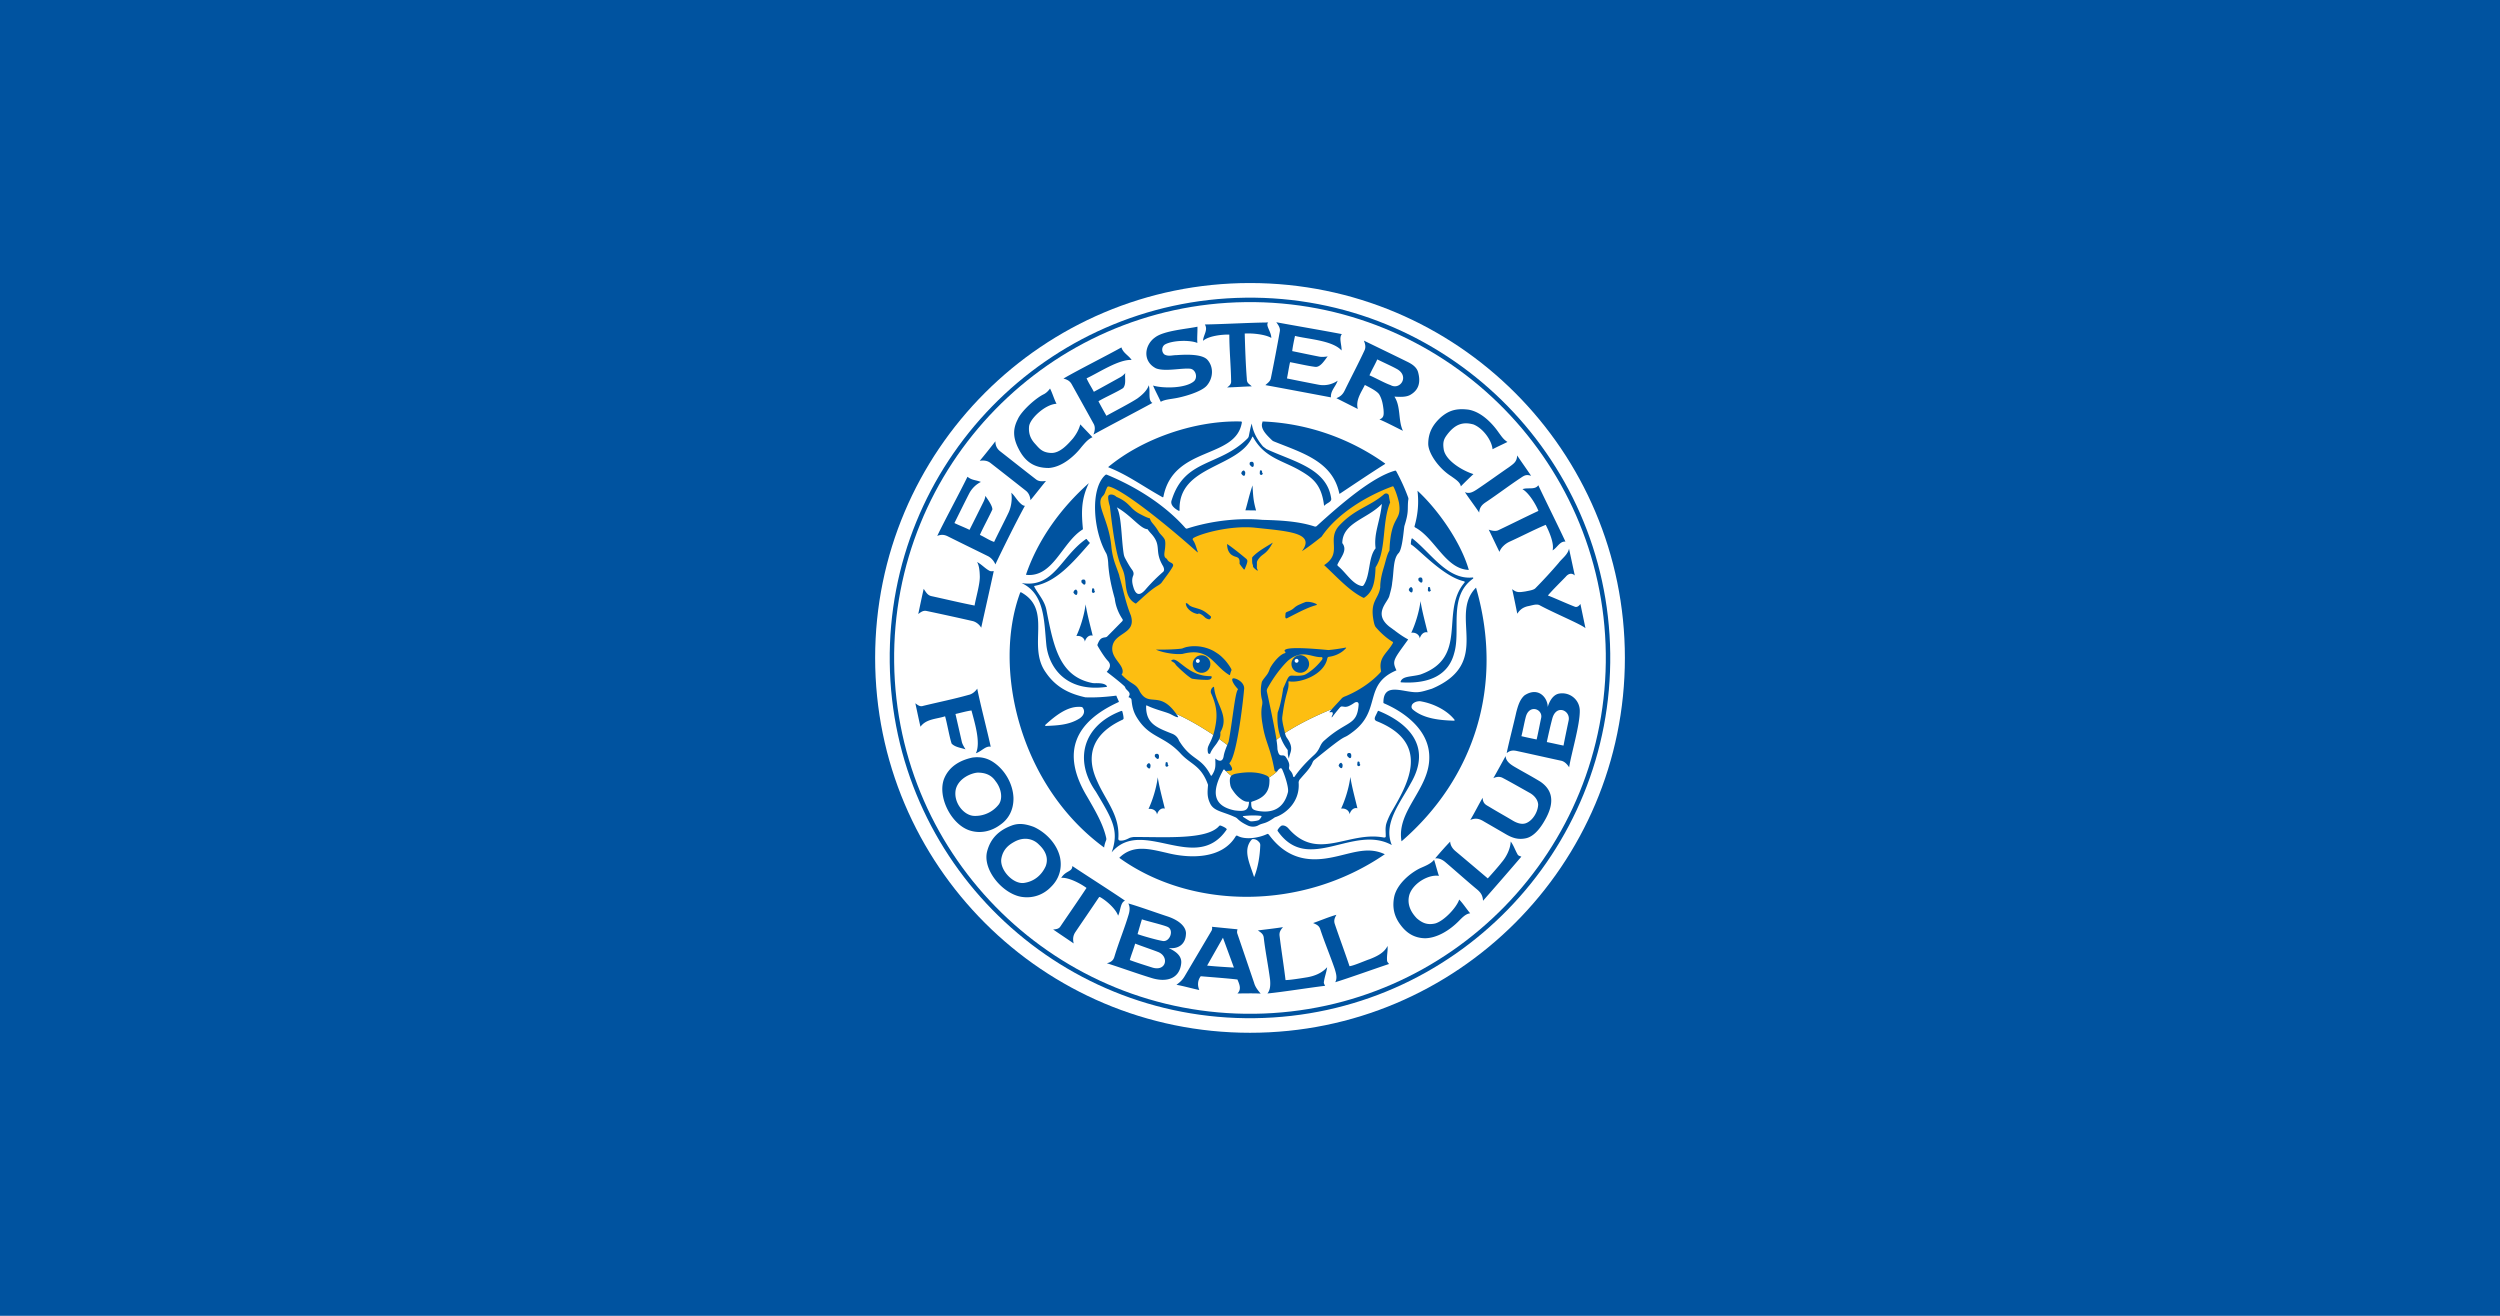 <svg xmlns="http://www.w3.org/2000/svg" viewBox="0 0 950 500"><path d="M0 500h950V0H0z" class="mono" style="fill:#0053a0"/><path fill="#fff" stroke="#0053a0" stroke-width="7.547" d="M621.23 250c0 80.762-65.466 146.23-146.22 146.23S328.78 330.764 328.78 250c0-80.759 65.469-146.22 146.23-146.22 80.759 0 146.22 65.466 146.22 146.22z" class="mono"/><g fill="#0053a0" fill-rule="evenodd"><path d="M339.78 251.73c-.945-74.661 58.836-135.98 133.5-136.92 74.661-.945 135.98 58.839 136.92 133.5.943 74.661-58.839 135.98-133.5 136.92-74.661.947-135.98-58.836-136.92-133.5zm133.48-138.61c-75.593.957-136.12 63.037-135.16 138.63.958 75.593 63.037 136.12 138.63 135.16 75.593-.957 136.12-63.037 135.16-138.63-.957-75.593-63.037-136.12-138.63-135.16" style="stroke-width:.357"/><path d="M470.04 160.14c-16.6-.04-35.887 6.54-48.851 17.272-.043.028-.043.143.046.19 7.413 2.94 12.496 6.84 20.42 11.277.285.158.385.09.446-.168 3.833-19.469 27.6-14.068 29.818-28.264-.096-.096-.082-.271-.286-.282a78 78 0 0 0-1.593-.025zm9.885.025c-.165 0-.218.068-.211.329-.997 2.5 1.932 5.104 3.64 6.79.164.154.436.333.64.422 10.61 4.319 22.351 7.51 24.923 19.712.054.19.09.31.286.143 5.655-3.75 11.263-7.555 16.986-11.163.293-.121.186-.257 0-.375-12.932-9.195-29.089-15.18-46.265-15.857zm-66.162 23.427c-10.346 9.174-19.223 21.173-23.846 34.655-.052.132.027.193.211.21 10.124.915 13.432-12.288 21.191-17.196.104-.06.196-.115.19-.24-.55-6.015-.815-11.085 2.253-17.429zm124.88 2.886c.571 4.67.135 9.099-1.104 13.414-.054.204-.047.361.185.518 7.48 4.001 11.535 15.686 20.18 16.143.108.047.272.054.211-.089-3-10.428-11.63-22.766-19.473-29.986zm22.248 36.82c-10.61 10.638 6.608 28.464-16.75 38.413-2.062.608-4.04 1.33-5.905 1.336-5.195.025-12.585-3.936-12.54 3.948 0 .143.13.243.3.31 7.217 3.09 16.969 9.789 17.127 20.113.353 12.307-12.6 20.594-10.545 32.283 27.682-23.938 39.067-59.282 28.314-96.402zm-173.05 1.758c-.09.025-.155.121-.236.31-10.483 28.647-.182 73.179 31.975 96.703.007-.608.36-1.872.729-2.722.136-.329.114-.75 0-1.15-1.179-5.18-4.27-10.404-7.21-15.487-10.141-16.836-4.51-28.382 11.865-35.873.21-.068.257-.185.143-.403-.254-.558-.504-1.108-.75-1.672-.075-.15 0-.45-.375-.397-3.673.458-7.806.783-11.542.615-5.623-1.254-10.993-3.494-15.036-9.449-7.24-10.106 2.674-23.699-9.281-30.4-.099-.057-.192-.096-.282-.075zm151.6 41.406c.271 0 .55.04.821.114 3.63.661 9.12 2.797 12.382 6.834.21.26.114.479-.21.45-5.241-.157-11.129-.736-15.205-3.947-.578-.457-1.11-.911-.703-2 .3-.69 1.26-1.219 2.064-1.362.293-.05.572-.096.85-.089zm-129.63 2.136c.292-.008.578 0 .871.022.243.028.49.028.654.189 1.007 1.2.807 2.88-1.075 4.18-3.976 2.547-8.585 2.69-12.83 2.872-.167.008-.457-.175-.165-.45 3.868-3.544 8.147-6.77 12.544-6.813zm71.878 48.283a.22.22 0 0 0-.165.047c-3.258 1.546-8.377 2.3-11.256.682-.346-.172-.55-.043-.686.157-5.172 8.76-17.465 8.552-26.192 6.327-6.483-1.462-12.828-3.312-18.069 1.879 27.285 19.676 69.345 20.29 100.91-1.361-5.955-2.812-11.36-.79-17.908.728-7.412 1.722-17.819 3.28-26.217-8.27-.143-.039-.271-.182-.421-.189zm-5.452 1.972c.075.007.157.014.257.021.947.111 1.487.593 2.065 1.247.279.368.379.797.332 1.25-.157 4.044-.85 8.135-2.21 11.674-.03.168-.15.204-.212 0-1.579-4.983-4.276-10.027-.871-13.953.218-.189.4-.25.64-.239M484.98 122.45c.81 1.07 1.622 2.262 1.336 3.547a705 705 0 0 1-3.358 17.6c-.21 1.307-1.161 1.868-2.115 2.746 6.43 1.168 18.458 3.44 24.91 4.655-.171-2.547 1.776-4.037 2.558-6.344a9.56 9.56 0 0 1-7.423 1.504c-2.647-.5-9.202-1.804-11.842-2.351.428-2.047.7-4.133 1.175-6.18 2.572.454 6.712 1.429 9.277 1.74 2.187.518 3.84-2.519 5.03-3.948-.836.19-2.408.286-3.261.093-2.694-.522-7.534-1.542-10.227-2.09.239-1.951.653-3.876 1.06-5.78 4.616 1.214 14.265 1.666 17.69 5.545.115-2.141-1.096-4.802.122-6.226-6.377-1.238-18.554-3.322-24.93-4.511zm-3.076.094c-6.144.028-17.919.675-24.059.752 1.315 2.162-.64 4.06-.686 6.226 2.083-1.89 7.28-2.455 9.985-2.373-.008 5.927.604 11.878.686 17.787.036 1.118-.836 1.83-1.55 2.28 2.672-.029 6.894-.358 9.398-.4-1.232-1.133-1.857-1.226-1.879-2.82-.436-5.454-.654-11.813-.804-17.246 2.765-.202 7.849.295 10.106 1.668-.01-2.386-2.318-4.76-1.196-5.873zm-26.878 1.598c-3.926.856-12.67 1.471-16.054 4.041-4.043 2.808-4.976 9.037.265 11.77 3.3 1.35 9.563-.118 12.825.143 2.243.093 3.19 3.2 1.714 4.723-3.186 2.832-11.842 2.832-15.622 1.69.926 2.168 1.962 4.04 2.94 6.18 1.286-.808 3.57-1.008 5.023-1.269 3.097-.45 10.435-2.436 12.503-4.933 2.472-2.904 2.593-7.113.186-9.774-2.165-2.372-8.87-1.953-11.721-1.763-1.626 0-2.969.574-4.512-.188-1.315-.904-1.24-3.162.232-3.924 2.83-1.499 9.242-1.73 12.196-.517-.171-2.07.093-4.109.025-6.179zm63.244 5.286c.529 1.309.836 2.545.211 3.783-2.329 5.02-4.976 10.003-7.441 15.062-.693 1.475-1.579 2.411-3.219 3.03 2.187 1.117 5.941 2.993 8.149 4.11-.925-3.379 1.368-6.411 2.679-9.137 1.261.69 4.644 2.268 5.473 3.64 1.11 1.88 1.382 3.808 1.622 5.755.107 1.761.25 3.09-1.569 3.715 2.555 1.04 6.57 3.18 8.945 4.323-1.886-3.887-.721-9.174-3.24-12.992 1.64.071 4.39.346 6.134-.729 3.15-1.847 3.919-4.769 2.843-8.623-.593-2.03-2.586-3.187-4.28-3.994-4.043-2-12.26-5.967-16.307-7.942zm-92.126 2.584c-5.637 3.166-16.472 8.58-22.035 11.841 1.452.383 2.46.926 3.149 2.187 2.783 4.997 5.558 9.991 8.316 14.989.715 1.24.497 2.732-.068 4.111 5.784-3.211 16.611-8.841 22.413-12.028-1.81-1.029-.66-4.462-1.39-6.72-.57 1.973-2.607 3.766-4.268 4.98-2.694 1.808-9.017 5.03-11.821 6.627-1.022-1.811-2.061-3.665-3.03-5.523 2.187-1.357 7.256-3.6 9.4-5.026 1.253-1.572.517-3.84.796-5.687a6.7 6.7 0 0 1-2.047 1.668c-2.35 1.308-7.51 4.166-9.892 5.452-.904-1.715-1.986-3.34-2.768-5.123 4.354-1.976 12.164-7.263 17.126-6.98-1.24-1.807-3.233-2.627-3.88-4.769zm97.223 4.558c2.15 1.075 5.309 2.479 7.263 3.547 5.183 2.694 1.497 8.327-2.254 6.205-2.144-.714-5.895-2.833-7.984-3.69.9-2.093 2.05-3.969 2.975-6.062m-124.36 11.067c-.595.857-1.375 1.64-2.303 2.14-3.1 1.443-8.653 6.451-9.985 9.61-1.857 3.614-1.837 6.94.352 11.16 2.494 4.975 6.031 7.283 11.442 7.283 5.375-.332 10.216-5.04 12.427-7.941 1.218-1.404 2.4-2.95 4.186-3.737-1.5-1.664-3.079-3.243-4.608-4.887-.546 1.997-1.51 3.716-2.818 5.38-1.933 2.194-4.932 5.64-8.341 5.476-3.41-.167-4.495-1.793-6.015-3.454s-2.566-3.6-2.302-6.58 6.17-8.48 10.433-8.645c-.978-1.858-1.49-3.926-2.468-5.805zm-20.747 20.04c-1.555 2.008-4.32 5.499-5.968 7.431 1.53-.225 2.923-.096 4.089.818a3012 3012 0 0 1 13.392 10.506c1.142.865 1.659 2.158 1.809 3.637 1.646-1.961 4.297-5.398 5.897-7.309-1.386.182-2.735.257-3.806-.607-4.545-3.505-9.013-7.066-13.533-10.595-1.236-.94-1.926-2.212-1.88-3.88zm-10.62 13.49c-2.835 5.826-8.702 16.654-11.489 22.48 1.547-.615 2.708-.504 4.112.21 5.043 2.526 10.112 4.98 15.154 7.474 1.237.625 2.32 1.864 2.819 3.15 2.811-5.922 7.998-16.403 11.232-22.276-.666 0-1.334-.558-1.81-1.03-1.332-1.264-2.004-2.707-3.36-3.947.378 2.351.038 5.166-.987 7.449-1.19 2.543-4.353 8.709-5.544 11.256-1.975-.668-3.501-1.804-5.404-2.662.953-2.279 3.769-7.445 4.745-9.699.011-1.321-1.56-3.554-2.677-5.15-.049.857-.418 1.728-.823 2.518a1379 1379 0 0 1-5.192 10.406c-1.737-.88-3.997-1.73-5.733-2.587 1.215-2.472 4.282-8.659 5.545-11.11.976-1.925 2.559-3.536 4.51-4.511-2.022-.815-3.362-.565-5.098-1.972zm3.641 32.397c.81 1.31.987 3.53 1.035 5.098.214 2.957-1.522 8.566-1.974 11.446-5.45-1.069-10.927-2.383-16.353-3.573-1.499-.286-2.103-1.49-2.984-2.775-.571 2.454-1.544 7.09-2.067 9.566 1.094-.807 1.91-1.436 3.195-1.15a1099 1099 0 0 1 17.363 3.804c1.332.286 2.669 1.3 3.36 2.562 1.237-5.616 3.555-15.88 4.769-21.523-.595.05-1.215.15-1.739-.183-1.69-.932-2.892-2.39-4.605-3.272zM371.35 261.69c-.817 1.172-1.987 2.133-3.383 2.397-5.312 1.504-10.976 2.654-17.034 4.112-1.216.436-1.952-.075-3.102-.961.537 2.457 1.365 6.466 1.95 8.923 2.158-3.022 6.174-2.907 9.351-3.968.755 2.547 1.643 7.887 2.491 10.38 1.333 1.387 3.547 1.58 5.286 2.19-.451-.678-1.301-2.122-1.433-2.94-.617-2.693-1.78-7.834-2.397-10.503 2.033-.453 4.024-1.053 6.086-1.34 1.09 4.262 3.646 12.197 1.668 16.262 2.075-.661 3.786-2.947 5.64-2.465-1.223-5.723-3.995-16.315-5.123-22.087zm.282 26.056c-.678-.021-1.362.04-2.044.114-4.6.986-8.874 3.255-10.831 8.06-2.58 6.701 2.516 17.007 9.351 19.525 4.396 1.572 8.743.393 12.006-2.043 3.03-2.075 5.086-5.544 5.005-10.195-.19-5.248-3.124-10.453-7.401-13.414-2.035-1.429-4.05-1.993-6.086-2.047zm-.188 5.851c2.537-.014 5.113.633 6.86 3.24 2.173 2.701 2.832 6.495 1.293 8.767a11.32 11.32 0 0 1-9.422 4.437c-4.035-.143-8.123-5.309-6.93-10.263 1.133-4.037 5.713-5.977 8.199-6.18zm15.907 19.526a8.9 8.9 0 0 0-2.914.586c-4.59 1.694-7.959 4.655-9.304 9.728-1.885 6.94 5.705 16.054 12.875 17.34 4.603.775 8.679-.886 11.465-3.858 2.624-2.572 4.256-6.42 3.361-10.992-1.105-5.134-5.255-9.535-9.985-11.7-2.086-.775-3.845-1.164-5.497-1.103zm2.279 5.616a7.14 7.14 0 0 1 5.192 2.233c2.514 2.322 3.698 5.172 2.538 8.195-1.598 3.55-4.567 5.844-8.248 6.348-3.998.553-9.166-4.737-8.623-9.1.651-4 3.261-5.633 5.405-6.765 1.27-.618 2.531-.918 3.736-.91zm17.859 10.36c-.04 2.286-2.383 1.611-4.234 4.49 2.78-.278 7.442 2.2 9.617 3.826-3.233 4.909-6.594 9.706-9.873 14.564-.609 1.022-1.677 1.136-2.797 1.226 2.045 1.414 5.758 3.893 7.805 5.308-.407-1.632-.257-2.986.632-4.322 2.894-4.28 5.827-8.549 8.713-12.85.164-.176.3-.58.618-.476 2.368 1.286 6.066 4.505 6.902 7.099.993-1.912.803-4.962 2.629-5.709-5.03-3.465-14.961-9.767-20.012-13.157zm21.262 14.211c.736 1.34.546 2.872.118 4.28-1.644 5.5-3.737 10.449-5.384 15.932-.368 1.329-1.2 2.118-2.886 2.51 5.219 1.655 11.278 3.863 16.797 5.549 5.716 1.85 10.849.471 11.467-5.527.36-3.443-3.308-5.036-4.744-5.805 3.78.468 6.323-1.55 6.526-5.097.322-2.526-1.979-5.287-7.187-6.977-3.737-1.218-10.942-3.812-14.707-4.865zm79.087 4.323c-2.422.625-6.473 2.318-8.856 3.129 1.329.571 2.247.96 2.697 2.3 1.7 5.166 3.755 9.985 5.52 15.136.482 1.622 1.075 3.458.189 5.052 5.487-1.69 15.007-5.127 20.444-6.93-.311-.454-.783-.822-.754-1.394-.136-1.94.354-3.511.19-5.473-1.258 2.615-4.023 3.955-6.838 5.052-1.586.51-6.044 2.497-7.616 2.654-1.736-5.227-3.805-10.728-5.562-15.954-.483-1.354-.129-2.3.586-3.573zm-73.914 1.714c2.007.708 7.727 2.015 9.677 2.83 2.719 1.125.954 5.997-1.883 5.372-1.99-.321-7.576-1.886-9.441-2.586a206 206 0 0 1 1.647-5.616zm26.614 2.83c.175.36.068 1.24-.232 1.636l-10.217 17.293c-.911 1.482-1.769 2.157-3.037 3.129 2.33.36 6.359 1.518 8.699 1.968-.754-1.64-.686-3.668.532-5.233 3.608.318 10.353.807 13.939 1.243.729 1.704 1.661 3.75 0 5.308 2.376-.018 6.52-.107 8.834.05-1.043-1.24-2.057-2.486-2.493-4.09-1.086-3.2-5.123-15.089-6.391-18.772-.218-.668.075-1.497.097-1.572zm26.999.132c-2.608.428-7.045.943-9.538 1.25 1.186.832 2.065 1.347 2.232 2.75.615 5.398 1.704 10.57 2.397 15.973.143 1.69.172 3.861-1.014 5.24 5.716-.543 16.232-2.25 21.923-2.911-.218-.504-.586-.979-.443-1.526.257-1.932.979-3.593 1.218-5.547-1.886 2.157-4.615 3.315-7.587 3.833-1.704.286-6.677 1.09-8.224 1.054-.646-5.477-1.593-11.256-2.257-16.73-.186-1.428.339-2.286 1.293-3.386zm-22.816 4.022 4.165 11.346c-2.604-.15-7.58-.457-10.18-.75zm-33.362 2.236c2.39.933 6.355 2.276 8.48 3.098 4.655 1.621 3.43 7.862-2.21 5.922-2.534-.803-5.91-1.857-8.314-2.772.58-2.047 1.465-4.183 2.044-6.248M556.24 155.51c-3.683-.157-6.12.857-8.691 3.033-2.88 2.618-4.84 5.658-4.82 10.22.097 3.594 4.023 9.241 8.746 12.22 1.328.983 3.436 2.209 3.636 3.848 1.565-1.6 3.197-3.179 4.798-4.676-3.833-1.15-10.324-4.872-11.256-9.16-.593-3.41.243-4.525 1.693-6.39 2.708-3.269 5.451-4.451 9.563-3.315 3.676 1.464 6.97 6.07 7.255 9.424 1.912-1 3.723-1.797 5.663-2.773-1.54-.953-2.219-2.096-3.262-3.479-2.258-3.29-6.505-7.987-11.656-8.81a25 25 0 0 0-1.668-.142zm20.276 17.554c-.075 2.408-1.343 3.15-3.072 4.437-4.198 2.872-8.174 5.798-12.36 8.58-1.19.758-2.73 1.73-4.423.915 1.361 2.115 4.051 5.687 5.43 7.777.143-2.158 1.3-3.137 2.608-3.994 4.526-3.022 8.78-6.284 13.321-9.277 1.311-.886 2.061-1.272 3.805-.686-1.35-2.065-3.948-5.684-5.309-7.752m8.038 11.324c-1.254 1.893-4.037.743-6.013 1.504 2.405 1.354 5.059 5.698 6.06 8.248-5.377 2.519-9.821 4.78-15.205 7.33-1.022.519-2.636.19-3.683-.21 1.111 2.254 2.969 6.22 4.083 8.459.593-1.736 2.33-3.211 3.948-3.926 4.811-2.186 8.773-4.3 13.632-6.366 1.232 2.426 3.3 6.991 2.607 9.728 1.858-1.122 2.769-3.565 4.887-3.337-2.572-5.573-7.72-15.865-10.317-21.43zm11.678 24.106c-.511 2.336-2.633 3.683-3.948 5.426a188 188 0 0 1-8.88 9.656c-.736.69-2.562.908-3.67 1.158-2.293.332-3.36.6-5.118-.872.55 2.472 1.45 6.88 1.947 9.352.979-1.482 2.022-2.354 3.947-2.843 1.715-.308 3.233-.968 4.465-.429 5.627 3.061 16.182 7.423 17.504 8.791l-1.925-9.234c-.625.904-1.361 1.34-2.111 1.054-3.376-1.308-7.384-3.172-10.25-4.27 2.098-2.435 4.548-4.79 6.767-7.097.964-1.176 2.286-1.64 3.458-.497zM582.88 262.98c-1.068.029-2.28.41-3.572 1.268-1.84 1.618-2.519 4.151-3.126 6.416-.829 3.826-2.887 11.689-3.64 15.525 1.271-1.022 2.368-1.136 3.804-.822 5.616 1.211 11.21 2.483 16.804 3.694 1.354.26 2.354 1.322 3.122 2.511.826-5.322 4.133-16.143 4.044-21.573-.107-4.45-4.233-7.29-8.18-6.365-2.24.628-3.498 3.215-3.994 5.03-.008-2.701-2.058-5.77-5.262-5.684zm.021 6.455c1.647.01 3.169 1.529 2.73 3.437-.436 1.986-1.226 6.165-1.712 8.13a215 215 0 0 1-5.783-1.25c.543-2.05 1.054-4.962 1.593-7.045.543-2.361 1.897-3.272 3.172-3.272m10.295.354c1.715.06 3.287 1.782 2.908 3.88-.532 2.521-1.504 7.172-1.968 9.655-2.083-.421-4.24-.925-6.345-1.34.533-2.525 1.35-6.165 2.022-8.69.622-2.587 2.044-3.548 3.383-3.505m-21.052 17.504c-1.579 2.836-3.022 5.54-4.676 8.413 1.254-.6 2.494-.668 3.526-.118 3.669 1.94 6.795 3.758 10.428 5.78 1.404.81 2.926 2.322 3.083 4.322-.06 2.68-1.911 5.92-4.376 7.009-1.783.836-3.812-.021-5.166-.804-3.329-2-5.955-3.422-9.284-5.451-1.15-.661-2.175-1.15-2.279-3.287-1.593 2.701-3.03 5.655-4.701 8.438 2.218-.993 3.747-.332 5.34.654 2.962 1.704 5.427 3.133 8.36 4.84 2.24 1.272 4.483 2.112 7.54 1.43 2.64-.612 4.88-3.166 6.492-5.798 1.704-2.758 3.2-5.97 3.029-9.02-.15-3.151-2.068-5.302-4.205-6.723-3.486-2.112-6.255-3.566-9.773-5.616-1.354-.815-3.294-2.04-3.337-4.069zm1.922 32.472c-.075 2.654-1.56 5.776-3.45 7.941-.954 1.279-4.023 4.758-5.262 6.09a2976 2976 0 0 0-12.24-10.337c-1.114-.918-1.993-2.197-2.046-3.648-1.744 1.797-4.098 4.466-5.713 6.391 1.444-.203 2.798.497 3.88 1.415 4.133 3.526 8.141 7.14 12.335 10.613 1.257 1.143 1.904 2.25 1.972 4.069 3.804-4.294 10.863-12.407 14.57-16.772-.503-.218-1.174-.297-1.46-.897-1.097-2-1.425-3.28-2.586-4.865zm-29.11 6.934c-1.18 1.546-3.54 2.443-5.241 3.193-3.676 1.754-8.835 5.948-9.91 10.86-.857 4.233.075 7.652 2.415 10.735 2.315 3.13 5.233 4.948 9.263 5.051 4.508-.043 9.313-2.94 12.871-6.555 1.172-1.172 2.608-2.783 4.323-2.915-1.43-1.7-2.623-3.619-4.18-5.24-1.007 3.104-5.859 8.202-9.141 9.095-2.898.653-4.837-.129-6.956-1.954-2.354-2.437-3.818-5.437-2.843-8.949 1.45-4.526 7.459-7.841 11.235-7.187-.686-2.022-1.204-4.187-1.837-6.134z" style="stroke-width:.357"/><path d="M475.67 160.94c-.479 1.379-.804 3.197-1.125 4.794-.068.35-.243.59-.454.843-10.692 10.76-23.902 7.627-28.825 23.406-.557 1.333.15 2.744 2.533 4.062.24.143.45.082.45-.168-.6-17.133 22.548-15.975 27.61-27.864.054-.122.225-.09.279 0 4.254 7.937 11.285 8.977 17.71 12.692 4.812 2.776 8.281 5.294 9.264 13.178.032.371.135.304.325.114.728-.804 2.497-1.218 2.443-2.422-1.557-11.63-14.368-14.143-24.645-18.933-.429-.328-.864-.657-1.293-.986-2.15-2.543-3.79-5.412-4.273-8.716zm-.186 14.546a.7.7 0 0 0-.31.09.67.67 0 0 0-.28.285c-.056.107-.035.447 0 .679.04.15.176.232.258.328.171.211.322.333.543.497.275.182.614-.043.675-.26a2.6 2.6 0 0 0 0-1.13c-.021-.121-.114-.196-.19-.307a.52.52 0 0 0-.396-.182 1.3 1.3 0 0 0-.3 0m3.494 3.24c-.036.007-.05.014-.09.047a.31.31 0 0 0-.12.232c-.009.468-.219 1.15.21 1.393.21.096.475.132.64-.054.081-.135.242-.182.232-.421 0-.115-.158-.15-.208-.279-.067-.19-.032-.525-.1-.66-.06-.1-.121-.197-.232-.211-.114-.022-.218-.075-.332-.047m-6.434.068c-.31.107-.64.332-.754.729-.135.236-.128.421 0 .564.165.243.368.529.654.661.243.114.558.114.665-.404.118-.428.125-1.032-.068-1.196-.25-.179-.19-.429-.497-.354m3.405 5.662c-1.369 4.119-1.722 6.195-2.697 9.474 1.786.014 2.772.021 4.058.046-1.047-3.736-1.097-5.219-1.361-9.52M412.8 204.81a.36.36 0 0 0-.21.093c-9.528 6.72-12.115 18.63-24.367 16.66 8.697 4.066 8.487 14.062 9.374 23.332.75 7.809 6.72 18.329 22.82 16.14.178-.014.3-.157.185-.329-1.029-1.468-4.48-.986-5.337-1.129-12.744-2.39-14.902-14.11-17.549-27.374-.616-3.833-3.103-6.255-4.63-9.134-.11-.293-.209-.386.165-.454 8.12-1.554 14.241-8.598 20.75-16.09.135-.082.16-.268 0-.403a11 11 0 0 1-1.037-1.219c-.06-.06-.096-.1-.164-.092zm-1.218 15.414a.8.8 0 0 0-.332.09.7.7 0 0 0-.286.285c-.054.107-.029.447 0 .679.046.15.203.232.286.328.171.211.325.333.543.497.275.182.593-.043.653-.26a2.6 2.6 0 0 0 0-1.13c-.025-.121-.114-.196-.189-.307a.52.52 0 0 0-.397-.182 1.2 1.2 0 0 0-.278 0m3.661 3.33a.3.3 0 0 0-.114.053.29.29 0 0 0-.121.232c-.022.461-.261 1.136.168 1.386.203.11.464.136.628-.046.093-.136.257-.165.257-.397.008-.121-.135-.153-.178-.286-.06-.189-.032-.528-.1-.657-.054-.103-.118-.218-.232-.232-.115-.029-.197-.075-.308-.054m-6.483.496c-.308.107-.64.354-.75.754-.136.232-.13.396 0 .54.157.242.389.528.675.656.243.118.557.143.664-.378.118-.429.104-1.05-.1-1.218-.246-.18-.179-.43-.49-.354m3.761 5.594c-.503 4.158-2.022 8.91-3.504 12.031 1.729-.232 3.111.818 3.219 2.158.435-1.518 1.6-2.687 2.982-2.28-.907-3.772-2.029-7.826-2.697-11.91zM426.12 270.15c-.068.018-.143.04-.232.075-14.754 5.701-17.701 18.947-9.452 30.611 6.197 10.413 8.941 14.704 5.994 23.073 11.53-13.728 31.96 8.48 43.682-8.645.157-.21-.09-.354-.332-.59-.572-.396-1.172-.66-1.758-.892-.436-.165-.675-.068-.94.307-4.797 5.055-20.355 3.933-32.118 3.969-.36 0-1.436.189-1.79.378-1.128.579-2.271 1.09-3.475.983-.322 0-.811-.172-.729-.84.586-8.555-4.504-13.993-7.73-21.052-1.008-2.408-8.48-15.91 9.491-24.113.083-.157.254-.25.233-.49-.054-.835-.225-1.66-.468-2.518-.043-.21-.165-.286-.375-.257zm13.346 16.308c-.114.018-.232.04-.332.093a.7.7 0 0 0-.275.286c-.054.11-.04.45 0 .682.035.15.193.225.275.325.182.21.325.329.543.497.278.178.625-.047.682-.265.075-.375.086-.796 0-1.129-.028-.117-.143-.185-.207-.3a.52.52 0 0 0-.379-.189 1.4 1.4 0 0 0-.307 0m3.715 3.15c-.04.009-.082.015-.121.047-.061.054-.122.143-.115.232-.021.468-.26 1.136.161 1.394.21.103.443.125.615-.054.082-.136.278-.157.278-.4.008-.11-.157-.143-.21-.279-.061-.186-.009-.525-.068-.66-.061-.104-.118-.219-.24-.233-.107-.032-.19-.068-.3-.046m-6.626.4c-.308.104-.636.355-.75.751-.143.225-.13.4 0 .543.157.24.367.518.653.654.24.121.557.143.654-.375.121-.429.136-1.054-.068-1.218-.247-.183-.179-.43-.49-.354m3.386 5.352c-.504 4.158-2.025 8.91-3.504 12.031 1.729-.232 3.111.797 3.218 2.144.436-1.519 1.6-2.669 2.983-2.258-.91-3.773-2.036-7.827-2.697-11.917zM523.74 270.12c-.075.008-.16.082-.19.164-.324.693-.653 1.354-.985 2.047-.293.783-.308 1.45.871 1.826 21.137 8.641 10.731 24.992 5.22 34.587-.572.986-1.94 3.893-2.044 5.172-.21 1.361 0 2.547-.032 3.97 0 .331-.465.42-.722.374-13.532-2.6-25.238 9.356-36.33-3.547-1.021-1.104-2.247-1.211-2.697-.865-.49.368-.85.776-1.197 1.315-.232.325-.225.51.047.843 11.53 16.172 28.578-2.926 43.207 5.12-3.426-8.224 3.326-16.2 7.144-23.375 8.488-14.42-1.443-23.284-12.217-27.632-.032-.014-.046 0-.075 0zm-11.203 16.022a.8.8 0 0 0-.31.097.7.7 0 0 0-.28.278c-.05.114-.035.475 0 .707.04.15.176.211.258.308.171.203.321.332.54.49.278.188.617-.037.678-.255a2.6 2.6 0 0 0 0-1.128c-.021-.129-.114-.197-.182-.308a.58.58 0 0 0-.404-.189 1.4 1.4 0 0 0-.3 0m3.547 3.247a.2.2 0 0 0-.121.047.3.3 0 0 0-.118.232c-.018.46-.257 1.136.164 1.382.211.115.465.136.64-.042.082-.136.253-.158.253-.4 0-.111-.132-.15-.185-.286-.061-.186-.033-.518-.09-.654-.06-.104-.1-.218-.221-.232-.104-.029-.218-.068-.322-.047m-6.555.49c-.31.107-.618.36-.729.753-.135.233-.128.397 0 .54.165.243.368.525.654.654.24.121.554.142.661-.376.121-.428.104-1.053-.1-1.218-.24-.178-.179-.428-.486-.353m3.594 5.362c-.497 4.158-2.022 8.909-3.505 12.028 1.737-.233 3.119.821 3.219 2.157.436-1.518 1.6-2.682 2.983-2.275-.907-3.776-2.03-7.827-2.697-11.91M536.57 204.59a.3.3 0 0 0-.118.1c-.16.186-.293 1.218-.332 1.9-.008.143-.008.258.143.354 3.03 1.843 12.106 12.135 20.016 13.932.346.075.39.368.218.543-9.406 11.053 1.81 28.314-16.73 34.894-3.443.947-6.908.497-7.548 2.79-.018.082.097.186.165.186 11.149.707 18.104-3.05 20.187-11.013 2.683-8.874-2.369-21.48 7.144-28.36.24-.182.111-.497-.1-.475-9.616.979-15.765-9.224-22.909-14.825-.035-.025-.096-.032-.135-.025zm3.054 14.85c-.114.025-.232.06-.332.121a.65.65 0 0 0-.279.286c-.05.104-.035.443 0 .675.04.15.175.236.258.333.171.21.321.307.54.464.278.19.617-.014.678-.232a2.6 2.6 0 0 0 0-1.129c-.022-.118-.115-.218-.182-.329a.58.58 0 0 0-.404-.189c-.075 0-.175-.014-.279 0m3.262 3.626c-.036.007-.075.014-.11.043a.3.3 0 0 0-.101.235c-.021.465-.254 1.133.168 1.39.2.104.443.129.607-.054.09-.135.265-.157.265-.396 0-.114-.143-.143-.19-.279-.06-.189-.028-.528-.096-.66-.054-.108-.1-.218-.211-.236-.114-.029-.218-.068-.332-.043m-6.712.043c-.311.107-.619.353-.73.753-.135.233-.128.397 0 .54.158.243.369.529.654.654.24.121.554.142.661-.375.111-.43.104-1.03-.096-1.194-.25-.182-.182-.453-.49-.378m3.615 5.308c-.497 4.158-2.022 8.91-3.505 12.031 1.73-.232 3.122.818 3.219 2.165.436-1.518 1.6-2.694 2.986-2.286-.91-3.766-2.032-7.827-2.7-11.91z" style="stroke-width:.357"/><path d="M530.18 178.84c-.036.007-.075.007-.118.029-8.541 2.415-20.076 12.27-29.579 20.909a.89.89 0 0 1-.972.278c-6.315-2.075-13.66-2.343-19.78-2.511-8.73-.804-19.226.264-28.618 3.308-.403.143-.707-.225-1.007-.586-7.434-8.27-17.908-15.043-29.211-19.758-.314-.15-.579-.286-.94.046-5.8 5.352-4.526 21.202.454 29.796.586 1.247.715 3.433.729 4.18.354 4.623 1.254 8.616 2.465 12.925.3 2.676 1.325 5.398 2.865 7.705.3.368.171.7-.047.94-1.968 1.972-3.765 3.836-5.733 5.805-.143.136-.414.232-.679.279-1.632.189-2.143.721-2.915 2.607-.114.272-.1.461.043.686.279.518 2.172 3.798 3.737 5.54 1.51 1.498.946 2.92-.329 4.28 2.411 1.804 6.727 5.255 6.984 5.78.271 1.39 2.722 1.858 1.26 3.851.387.09.619.233.919.472.218.236.264.46.286.707.196 2.165.603 4.13 1.804 6.202 4.887 8.287 10.363 7.008 16.872 14.075 3.893 4.233 7.737 4.4 10.385 11.867-.243 2.832-.393 4.569.775 7.02 1.382 2.993 4.787 3.107 9.163 5.097.586.229.91.407 1.34.85 1.142 1.115 2.457 1.83 3.947 2.536 1.204.511 2.629.511 3.736-.046 2.104-1.204 2.547-.332 6.438-3.13 3.668-1.082 9.66-5.6 9.02-13.291.021-.225.075-.375.143-.572.114-.353.442-.707.753-1.05 1.48-1.768 3.172-3.333 4.208-5.476.211-.518.393-1.022.865-1.411 14.646-11.956 9.467-6.702 14.761-10.76 10.856-8.256 3.73-17.894 16.443-23.284-1.722-3.648-1.136-3.98 4.465-11.746-2.961-1.565-5.022-3.362-7.076-4.798-6.441-5.051-.593-9.338-.065-11.817.368-1.408.922-3.183 1.058-4.98.686-4.14.3-9.02 2.415-11.185 1.557-1.504 2.007-9.738 2.254-10.406 1.707-5.376 1.082-6.098 1.393-9.474.05-.45.21-.81 0-1.307-1.19-3.28-2.647-6.452-4.326-9.595-.15-.272-.26-.532-.472-.586-.032-.008-.075 0-.114 0zm-5.073 12.646c-.685 6.745-3.143 11.21-2.375 16.865-2.865 3.519-1.904 10.081-4.537 14.007-.171.225-.404.354-.682.329-3.498-.58-5.948-4.984-8.924-7.474-.304-.239-.454-.464-.354-.703 1.211-2.694 3.99-5.394 1.833-8.13.107-7.842 9.474-9.103 15.039-14.894zm-100.73 1.293c5.495 3.076 8.999 8.242 11.7 8.317.42.653 1.021 1.328 1.525 1.857 4.044 4.601.836 6.316 4.39 12.217.386.825.557 1.63 0 2.133a65 65 0 0 0-6.459 6.437c-2.607 3.165-3.879 2-4.65 0-.483-1.482-.994-3.158-.326-4.865.415-.94.165-1.711-.543-2.608-.946-1.33-1.718-2.737-2.465-4.137a5.1 5.1 0 0 1-.539-1.636c-.94-5.82-.768-14.521-2.633-17.715zm68.252 57.607c.4-.043.754.232.8.633a.754.754 0 0 1-.657.825.74.74 0 0 1-.803-.661.746.746 0 0 1 .66-.797m-37.523.068c.408-.036.758.232.797.64.047.4-.257.75-.654.796a.706.706 0 0 1-.796-.632.733.733 0 0 1 .653-.804m60.457 16.333c.593.008.776.561.708 1.125-.633 7.97-4.348 5.777-12.835 13.325-2.219 1.772-1.49 3.494-4.483 6.016-2.508 2.343-4.848 4.794-6.984 7.827-.347.518-.6-.032-.633-.264-.103-.633-.478-1.347-1.007-1.926-1.404-1.579.836-1.382-1.69-5.165-1.046-1.533-2.257.443-2.986-2.044-.45-1.604-.021-.814-.586-4.537l1.483-1.225a17.9 17.9 0 0 0 2.743 5.03c.157.19-.136 1.865.518 3.34.136-2.33 2.218-3.669-.75-7.848-.386-.543-.586-1.076-.729-1.715-.018-.068-.032-.121-.046-.19 5.623-3.654 11.917-6.637 17.858-9.098-.304.34-.597.679-.897 1.04-.136.164.129.225.21.189.362-.1.533-.054.819 0 .19.11.168.307.168.486.043.693-.511.732-.347 1.504.98-1.254 1.911-2.472 2.908-3.616.236-.292.543-.639 1.007-.585l1.086.142c.368.015.722-.053 1.126-.167.957-.375 1.672-.84 2.586-1.458.3-.143.55-.186.754-.186zm-79.84 1.268c.035 0 .096.025.142.047 2.819 1.414 6.663 2.3 8.624 3.126 1.029.482 2.136 1.196 2.933 1.318.328.021.328-.157.164-.354q-.316-.5-.632-.94c4.844 2.248 9.33 4.855 14.075 7.992-.015.039-.036.075-.043.114q-.204.606-.407 1.104c-.075.19-.158.4-.233.564-.06.143-.128.293-.189.422-.11.24-.225.503-.329.707-.135.26-.285.568-.4.797-.035.089-.075.171-.114.26-.075.168-.157.333-.207.49-.04.114-.068.218-.1.332-.014.05-.036.104-.043.164-.032.15-.04.3-.054.465q-.012.228 0 .475c.015.175.022.346.054.543.057.472.193.654.35.729.047.021.114.028.168.042.11.025.329.061.397-.117.053-.168.135-.333.21-.49.075-.164.143-.314.236-.475.172-.314.375-.629.586-.94.043-.067.09-.142.143-.21.382-.54.804-1.058 1.193-1.593.04-.054.06-.097.1-.143.157-.232.3-.472.443-.708l.164-.253c.136-.236.272-.468.375-.708l3.033 2.255c-.503 1.232-1.15 2.904-1.34 4.09-.353 2.668-1.993 2.068-3.218 1.054.075 2.75.286 3.933-1.247 6.344-.203.347-.393.225-.518 0-3.708-7.148-7.287-5.444-11.978-13.06-.421-1.104-1.218-2.158-2.754-2.73-5.78-2.275-9.91-3.84-9.774-10.48.008-.118.068-.232.19-.232zm50.983 23.874c.24.015.45.218.54.472 1.168 2.633 2.618 7.262 2.143 8.76-1.714 6.572-6.344 7.662-10.645 7.097-3.226-.421-3.24-1.179-3.293-3.336.007-.236.332-.325.593-.4 3.897-1.226 6.24-3.348 6.34-7.399.022-.55.09-1.128-.189-1.625 1.09-.697 2.097-1.418 3.083-2.322.028-.029.068-.06.09-.096.3-.476.639-.858 1.107-1.108a.6.6 0 0 1 .232-.043zm-21.662.497c.129-.04.243.028.38.186.096.107.231.443.538.443.526.664 1.258 1.236 1.947 1.74-.21.206-.339.45-.421.703-.218.625-.179 1.686 0 2.654.075.572.271 1.076.564 1.572 1.408 2.19 2.408 3.172 3.994 4.255.661.4 1.39.746 2.233.664.232-.032.368.125.328.322-.253 3.225-1.721 3.443-5.426 2.986-8.209-1.64-8.934-6.987-4.49-15.061.1-.286.236-.429.353-.464zm10.65 17.45a24 24 0 0 1 3.518.165c.179.036.193.186.143.307-.168.443-.664 1.008-.918 1.226-.157.121-.4.168-.61.232-.887.236-2.27.34-2.512.304a2 2 0 0 1-.64-.258c-.771-.435-1.493-.94-2.254-1.404-.164-.128-.171-.325.022-.353 1.025-.1 2.107-.19 3.25-.218" style="stroke-width:.357"/></g><path fill="#fdbe11" fill-rule="evenodd" d="M529.27 184.81a.6.6 0 0 0-.143.021c-9.33 3.394-20.905 10.145-26.924 19.105-2.43 1.958-4.919 3.866-7.498 5.541 5.362-7.127-5.337-7.598-18.233-8.999-8.863-.757-19.44 2.015-22.884 3.905-.31.179-.504.532-.257.847.96 1.368 1.257 2.979 1.825 4.49.079.164-.082.179-.207.068-11.221-10.045-27.985-23.595-33.572-24.931-.264-.047-.504.043-.64.286-.396.832-.489 1.075-.796 1.9a3.3 3.3 0 0 1-.818 1.383c-3.197 3.136 2.404 9.016 3.24 19.769.557 4.54 1.654 6.576 2.697 9.698.16.422.264.783.332 1.2 1.45 5.01 2.397 10.114 4.323 14.755 2.293 7.452-6.698 6.226-7.066 12.407-.211 4.194 4.712 6.494 3.872 9.563-.053.193-.414.403-.21.653 3.79 3.934 5.254 3.015 6.787 6.277 3.558 6.234 7.423-.586 13.864 8.506 4.844 2.247 9.33 4.854 14.075 7.99.34-1.06.653-2.375.94-4.09.564-3.39.453-6.812-1.69-11.542-.393-.689-.158-1.857.539-2.41.354-.265.504-.369.543.178.6 6.287 5.751 10.528 2.58 16.475-.115.218-.25.396-.212.75.068.804-.096 1.525-.4 2.211l3.033 2.254c.2-.49.382-.9.497-1.193 1.35-6.987 2.411-18.265 3.426-19.669.092-.136.203-.346 0-.496-1.18-1.219-2.505-3.24-1.9-3.851.646-.49 4.41 1.032 4.39 3.761-.158 2.444-2.54 25.067-5.52 28.26-.143.165-.089.279 0 .4 1.3 1.833 1.022 2.287.565 2.519-.415.157-1.28.09-1.669.232-.068.022-.135.022-.189.022.525.664 1.257 1.236 1.947 1.74.414-.408 1.115-.708 2.19-.869 4.2-.729 8.209-.607 11.278.843.41.211.668.461.818.729 1.09-.697 2.097-1.418 3.083-2.322-.286.21-.893.008-.986-.475-1.683-9.17-3.48-10.585-4.54-17.501-.43-2.347-.633-4.805-.19-7.055.143-.73.19-1.39 0-2.18-.607-2.26-.572-4.622-.064-6.862.343-.754 1.225-1.761 1.854-2.611.521-.683.89-1.48 1.175-2.344.293-.896 3.2-5.24 5.684-5.926.21-.054.239-.179.264-.375.021-.218-.386-.225-.354-.558.09-1.729 10.96-.796 16.683-.264 2.18-.193 4.355-.532 6.413-.914.36-.068.385.057.167.285-1.707 1.88-4.165 2.908-6.39 3.194-.422.06-.536.293-.618.61-1.272 6.381-10.503 9.464-14.518 8.714-.258-.047-.265.135-.258.264.293 3.269-1.11 3.6-2.329 13.157a5.1 5.1 0 0 0 .029 1.547c.19 1.55.64 3.022.986 4.655 5.623-3.655 11.917-6.638 17.858-9.1 1.2-1.357 2.39-2.585 3.636-3.968.347-.457 1.015-.736 1.647-.96 4.73-1.987 9.52-5.077 13.114-8.978.104-.129.322-.34.254-.586-1.097-5.13 2.286-6.648 4.415-10.453.322-.496-.025-.625-.375-.804-2.34-1.475-4.469-3.511-6.105-5.422-.386-.572-.55-1.294-.686-1.933-1.693-7.966 1.811-8.548 2.444-13.157-.047-2.293.571-4.99 1.293-7.373.85-2.776 1.232-5.03 2.21-6.58.483-13.878 4.791-10.745 3.616-18.144-.307-1.48-1.09-4.166-2.022-6.013-.075-.175-.19-.25-.321-.257zm-2.654 2.708c.075-.018.157-.007.232 0 .497.035.886.403.94.864.089.9.285 1.73.464 2.562-3.208 7.67-1.343 18.197-5.54 24.649-.211 5.651-.919 9.255-4.277 11.51-.135.103-.285.089-.446 0-5.359-2.619-10.15-8.077-14.825-12.36 7.277-4.737.686-9.713 5.873-15.15 6.037-6.377 11.353-7.01 16.872-11.753.232-.197.471-.3.707-.322zm-104.32.396c.66.008 1.422.361 1.968.89 5.376 2.35 4.894 4.5 9.092 6.609.893.464 2.422 1.3 3.6 1.568.543 1.882 1.43 1.829 3.405 5.197.475.826 2.211 2.18 2.368 3.308.122.708.107 1.322.054 2-.054 1.916-.843 3.745.21 4.602.865.443.294.879 1.858 1.668.79.383 1.197.776.775 1.6-1.25 2.19-2.782 3.995-4.18 5.995-.364.464-.896.832-1.435 1.15-3.033 1.819-5.552 4.376-8.274 6.788-.171.128-.253 0-.375-.043-2.608-1.483-3.3-4.069-3.647-7.595-.9-9.413-2.79-1.272-5.962-29.3-.429-1.264-.893-3.519-.497-4.037.272-.278.633-.407 1.04-.4m61.39 18.254c-2.415 4.476-3.64 4.055-5.098 5.805-.107.122-.218.272-.332.422-.104.15-.218.307-.322.49-.114.178-.196.339-.243.496 0 .008.008.014 0 .021-.035.15-.06.318-.067.45.067 1.461-.172 2.054.21 2.537q.037.053.047.117c.021.047.021.093.028.136a.5.5 0 0 1-.05.265 9 9 0 0 1-1.054-.818c-.278-.25-.51-.483-.618-.686 0-.007.008-.015 0-.022a.5.5 0 0 1-.042-.19c0-.15-.015-.246-.025-.331-.036-.336-.133-.286-.211-.654a6 6 0 0 1-.097-.99c-.008-.25 0-.564 0-.943-.028-.239-.008-.36.054-.464a.8.8 0 0 1 .09-.143c.039-.046.074-.09.12-.143 2.18-2.24 5.073-3.722 7.61-5.355m-17.383.543c2.283 1.55 4.847 3.623 7.352 5.705.053.06.089.122.142.19.143.217.25.475.19.796-.15.947-.604 1.858-.965 2.819-.014.046-.042.068-.075.1-.028.021-.053.053-.089.068-.075.028-.164.021-.21-.025-.45-.572-.94-1.15-1.348-1.737-.135-.178-.278-.375-.278-.614.018-.19.025-.379.025-.536 0-.164-.007-.307-.025-.45a1.7 1.7 0 0 0-.232-.679c-.007-.008 0-.021 0-.021-.24-.382-.654-.607-1.315-.782a4.8 4.8 0 0 1-1.415-.676c-.008-.007-.014 0-.021 0-.586-.421-1.007-.985-1.293-1.668 0-.008-.022-.018-.022-.025-.285-.696-.414-1.51-.421-2.465m30.239 21.991a7.3 7.3 0 0 1 1.9.19c.633.143 1.265.36 1.804.653.168.104.211.308.025.375-.903.243-1.822.55-2.747.919-.464.178-.914.382-1.39.585-2.328 1.03-4.704 2.315-7.065 3.505-.25.103-.415.068-.522-.075a.7.7 0 0 1-.09-.19 2.5 2.5 0 0 1-.02-.75c.014-.243.06-.49.067-.753.022-.361.247-.383.375-.565.443-.171.818-.321 1.129-.464.925-.429 1.3-.729 1.615-1.008.218-.189.414-.36.686-.571a7.5 7.5 0 0 1 1.246-.722c.361-.164.722-.314 1.076-.475.36-.15.714-.3 1.06-.421.272-.143.586-.226.85-.233m-45.843.49c.046 0 .107.014.143 0 .15.053.271.114.378.164.104.06.179.122.254.19.279.239.393.51 1.107.85.172.082.397.185.654.278.26.09.572.179.94.286.886.286 1.518.45 2.11.675.015.008.015.022.033.022a8.6 8.6 0 0 1 1.847 1.014c.243.168.496.364.782.59.279.225.597.478.94.771.143.114.271.19.303.4a.5.5 0 0 1-.025.211v.021a1.4 1.4 0 0 1-.089.218 1.6 1.6 0 0 1-.332.4.7.7 0 0 1-.118.068.6.6 0 0 1-.168 0c-.225-.046-.404-.075-.586-.143a3 3 0 0 1-.443-.21 2.2 2.2 0 0 1-.375-.233c-.114-.092-.203-.189-.307-.285-.21-.197-.429-.4-.707-.611a4 4 0 0 0-.447-.307 6 6 0 0 0-.586-.3c-.225-.1-.403-.122-.586-.075-.06.02-.128.035-.185.075-.243.096-.468-.018-.708-.075a4 4 0 0 1-.586-.183c-.01-.007-.017 0-.025 0-1.464-.578-3.286-2.007-3.293-3.715 0-.028.018-.057.025-.075.014-.007.028-.021.05-.021m3.122 16.354c.39 0 .797.021 1.204.043.41.039.832.075 1.26.143.326.053.64.121.973.189.103.028.21.046.321.075q.296.07.586.164c.257.068.504.143.754.236.368.125.721.26 1.082.418.314.136.632.286.94.446.307.165.618.354.918.54.253.157.503.325.75.496.114.075.225.129.332.211q.27.206.54.422c.039.028.074.06.114.096.028.025.068.047.096.068.054.046.115.1.168.143.232.204.465.436.697.654.303.286.59.578.875.896a1 1 0 0 0 .075.068c.254.293.493.6.75.915q.216.294.443.59c.122.17.232.32.354.496.264.39.504.796.754 1.225.096.164.171.382.164.56a.4.4 0 0 1-.054.169c-.232.496-.375 1-.49 1.572a.22.22 0 0 1-.163.164.2.2 0 0 1-.097-.021c-.407-.25-.782-.49-1.15-.754a16 16 0 0 1-1.008-.804c-.008 0-.025.008-.025 0-.328-.271-.628-.557-.94-.843-2.757-2.547-4.697-5.316-8.412-6.059-.007-.007-.014 0-.021 0-1.661-.332-3.655-.25-6.248.422-.865.09-1.822.09-2.797.021a27 27 0 0 1-4.28-.66c-.007 0-.014.007-.021 0-.429-.1-.83-.219-1.197-.326-.014-.008-.021 0-.029 0-.76-.225-1.375-.464-1.804-.682 1.94.036 4.073.014 5.916-.068s3.376-.204 4.112-.354c.25-.121.55-.225.875-.332a10 10 0 0 1 1.007-.278c.029-.008.068 0 .097 0 .321-.068.66-.125 1.029-.165.06-.008.107-.021.168-.021.443-.047.9-.068 1.382-.075zm40.953 3.15c-1.64.097-3.437.722-5.473 2.487-3.083 3.03-5.676 6.798-7.662 10.363-.233.436-.308.832-.211 1.293 2.258 10.388 3.226 15.561 3.647 18.304l1.483-1.225c-.89-2.5-1.347-5.527-1.04-9.163 1.068-2.783 1.626-6.07 2.115-9.21 1.622-3.443 1.79-4.904 3.358-4.811 1.407.075 2.865.142 4.183-.143.511-.1.933-.304 1.39-.59 2.218-1.336 4.111-3.147 5.73-5.194.196-.21.314-.66.21-.864-.06-.158-.157-.24-.353-.24-2.333.143-4.633-1.168-7.377-1.007zm-.75.254c.436-.007.886.09 1.314.265.865.339 1.497 1 1.837 1.782q.258.594.285 1.247a3.3 3.3 0 0 1-.243 1.314 3.3 3.3 0 0 1-.728 1.108 3.39 3.39 0 0 1-3.64.75 3 3 0 0 1-.608-.307c-.19-.122-.34-.272-.496-.422a3.35 3.35 0 0 1-.518-4.09c.014-.014.035-.029.05-.046.039-.065.068-.125.114-.186.09-.122.19-.225.286-.332l.09-.09c.142-.143.285-.286.453-.4.125-.096.275-.164.418-.24.025-.006.046-.006.068-.02.046-.015.075-.054.121-.068a2.8 2.8 0 0 1 .565-.165c.203-.046.421-.093.632-.1m-37.495.054a3.2 3.2 0 0 1 1.293.232c.207.082.418.182.607.307.19.122.34.265.49.422.164.16.3.31.428.49.24.36.422.76.518 1.182.136.621.09 1.3-.164 1.946-.093.218-.19.397-.31.586 0 .008.01.015 0 .022a3.365 3.365 0 0 1-4.038 1.25 4 4 0 0 1-.614-.31 3.3 3.3 0 0 1-.918-.919 3.33 3.33 0 0 1-.347-3.119 3 3 0 0 1 .326-.585c.11-.175.217-.333.35-.476.032-.028.068-.042.1-.067.143-.143.278-.293.443-.397.135-.1.278-.168.421-.243.008 0 .014-.014.022-.021.135-.061.285-.09.428-.136.136-.043.279-.097.422-.118h.046c.157-.032.329-.046.497-.046m-10.67 1.64c.082 0 .171.014.257.028.014 0 .036-.008.05 0 .15.014.3.068.468.136.179.075.368.164.564.286.2.121.411.257.64.421l.064.047c.197.15.393.3.611.471.232.182.45.34.707.543.472.368.993.772 1.547 1.172.279.203.565.39.872.586.236.15.475.325.732.475.104.06.218.118.322.178.293.168.603.325.918.475.307.15.632.286.96.422.108.043.204.104.311.143.33.125.676.225 1.03.329.42.121.85.242 1.292.332q.673.124 1.39.178c.482.047.986.075 1.504.075.1 0 .175.025.236.068a.26.26 0 0 1 .118.19c.014.81-.73 1.096-1.533 1.15-.475.007-.947-.008-1.429-.022a32 32 0 0 1-4.233-.378 1.4 1.4 0 0 1-.422-.11c-.135-.062-.253-.144-.396-.24a21 21 0 0 1-1.361-1.008c-.468-.378-.911-.768-1.34-1.15-.443-.393-.85-.754-1.204-1.086-.346-.321-.621-.6-.818-.797a8 8 0 0 1-.496-.471c-.129-.136-.24-.272-.332-.375-.172-.211-.247-.354-.343-.49a2 2 0 0 0-.168-.189c-.186-.196-.49-.407-1.172-.775-.082-.036-.136-.068-.143-.118-.007-.032-.007-.054.022-.093.025-.036.046-.082.089-.118.075-.06.168-.107.243-.143a.8.8 0 0 1 .21-.093c.076-.021.15-.042.233-.05" style="stroke-width:.357"/></svg>